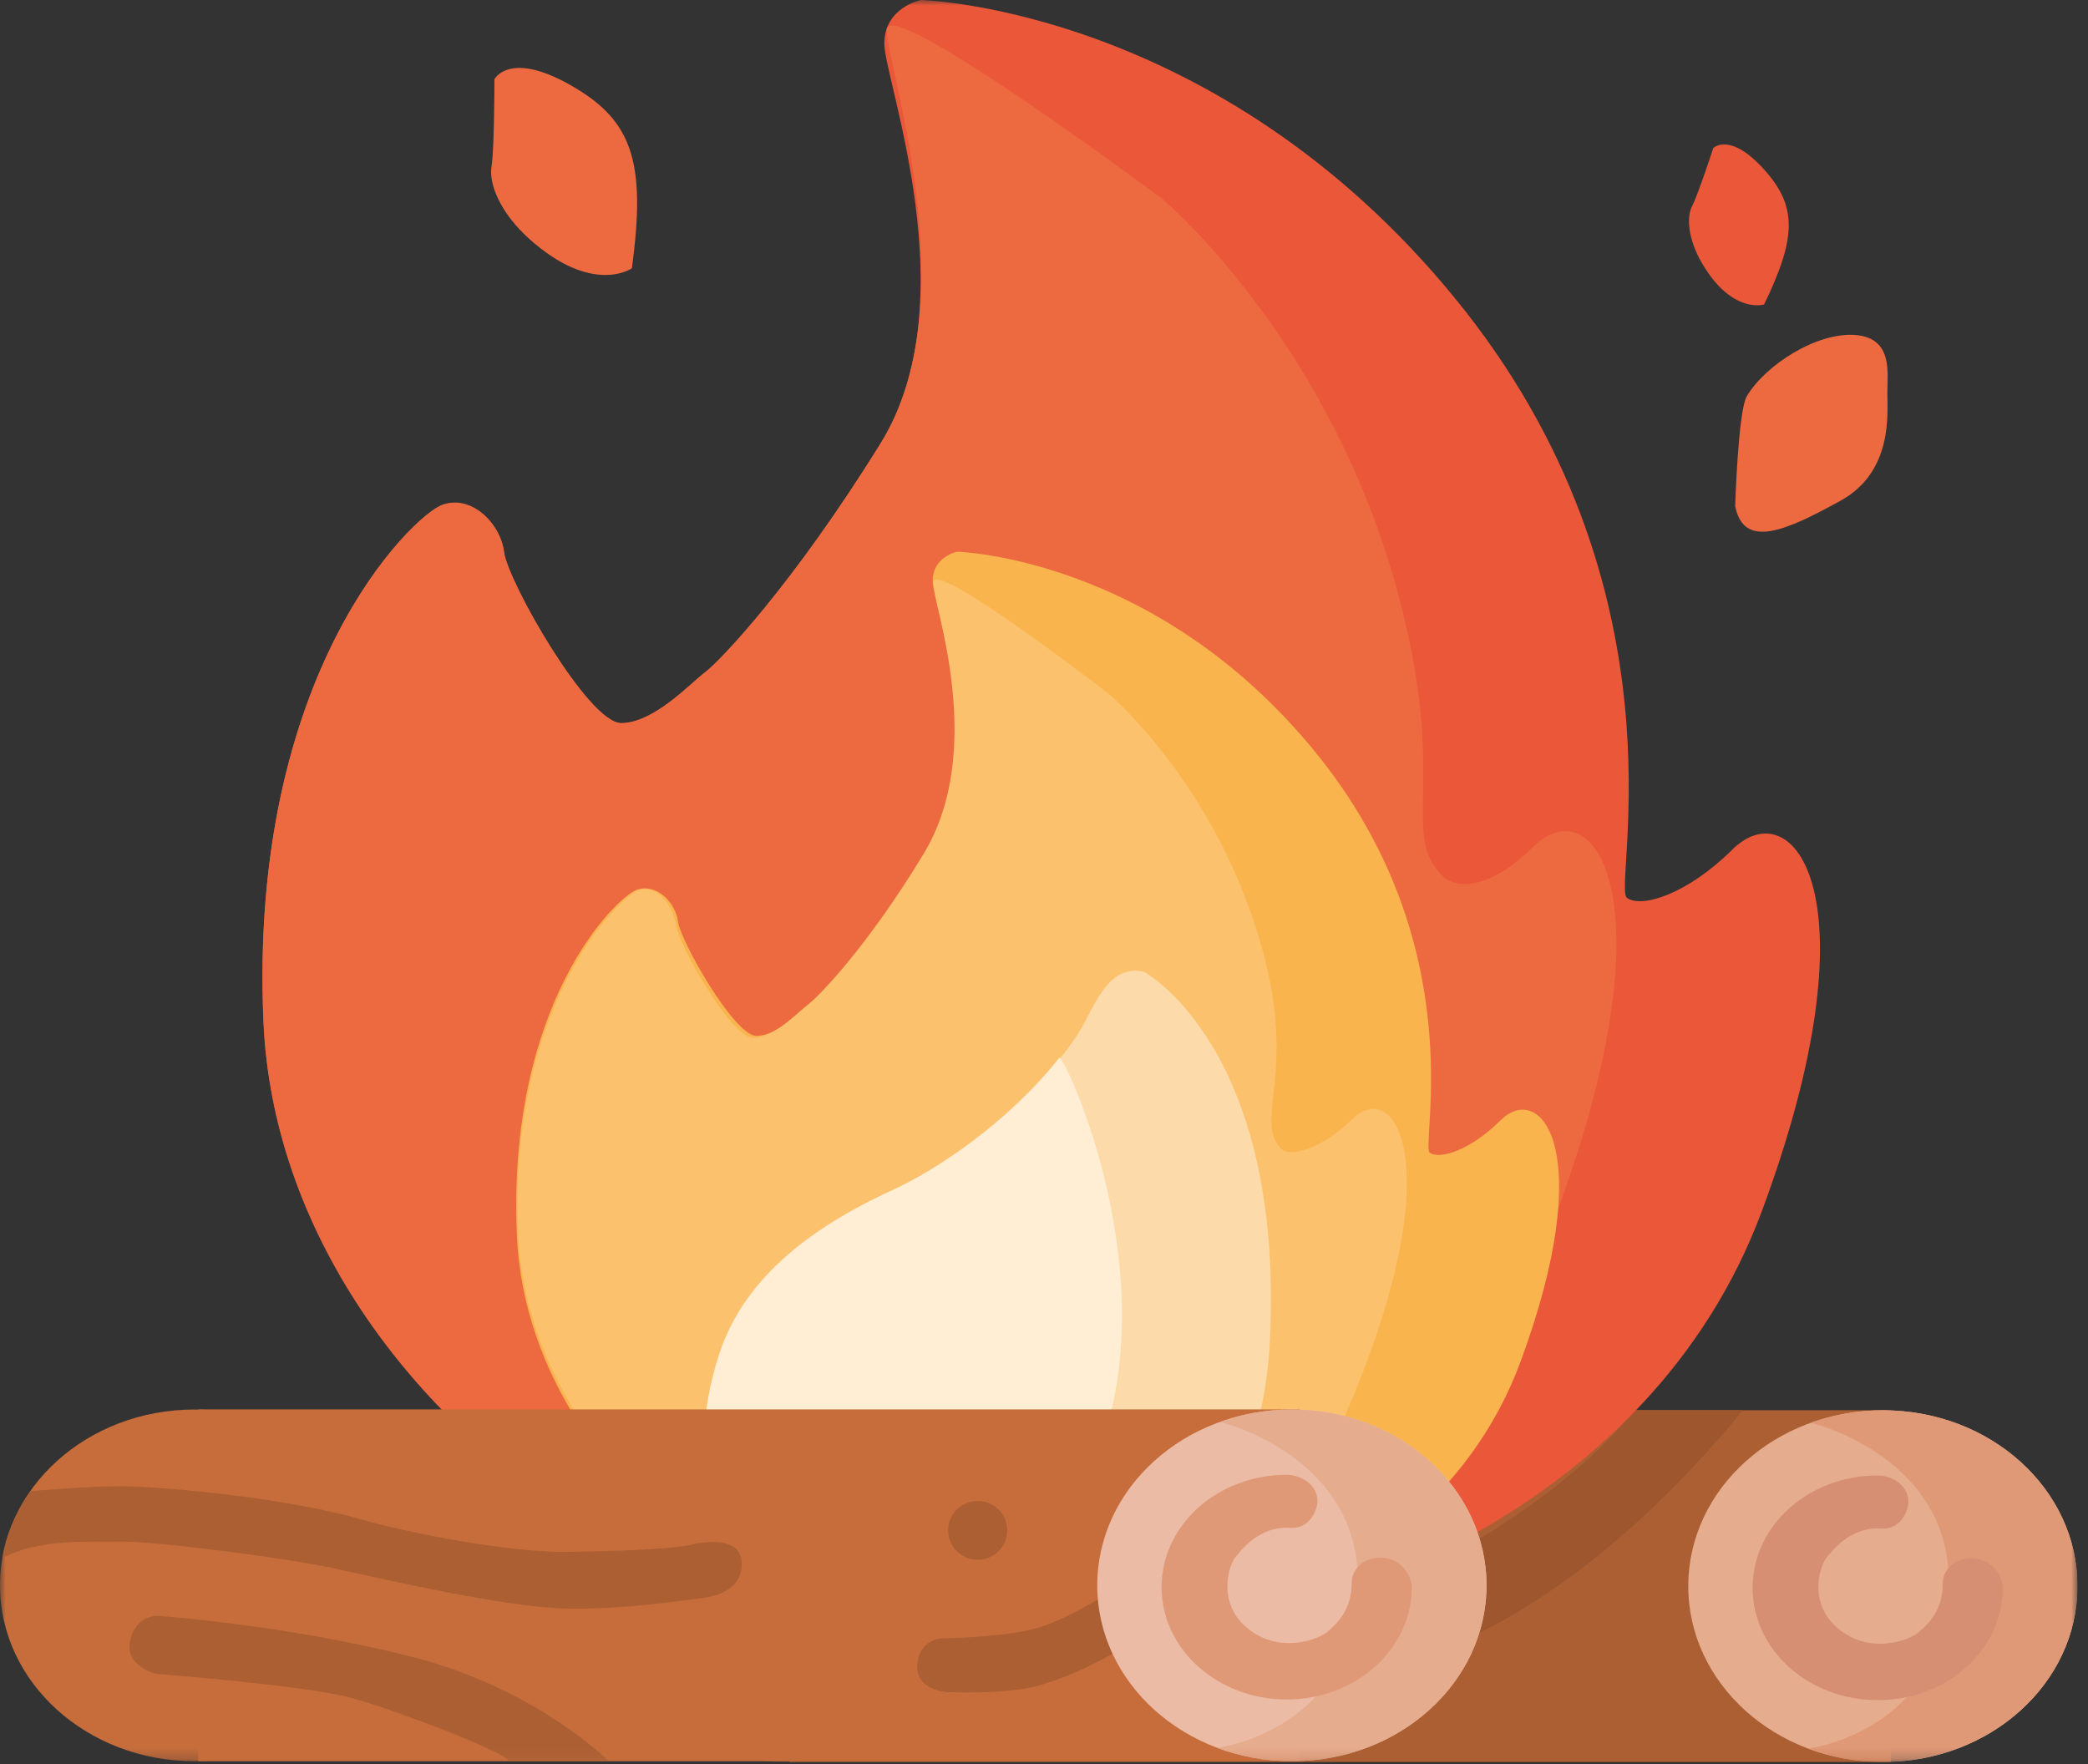 <?xml version="1.0" encoding="UTF-8"?>
<svg xmlns="http://www.w3.org/2000/svg" xmlns:xlink="http://www.w3.org/1999/xlink" fill="none" height="158" viewBox="0 0 187 158" width="187">
  <rect x="0" y="0" width="187" height="158" fill="#333333" stroke="none"/>
  <clipPath id="a">
    <path d="m0 0h186.06v157.8h-186.06z"></path>
  </clipPath>
  <mask id="b" height="158" maskUnits="userSpaceOnUse" width="187" x="0" y="0">
    <path d="m186.06 0h-186.06v157.79h186.06z" fill="#fff"></path>
  </mask>
  <mask id="c" height="158" maskUnits="userSpaceOnUse" width="187" x="0" y="0">
    <path d="m186.06 0h-186.06v157.79h186.06z" fill="#fff"></path>
  </mask>
  <mask id="d" height="158" maskUnits="userSpaceOnUse" width="187" x="0" y="0">
    <path d="m186.06 0h-186.06v157.79h186.06z" fill="#fff"></path>
  </mask>
  <g clip-path="url(#a)">
    <g mask="url(#b)">
      <path d="m70.36 157.8c9.62 0 17.43-7.05 17.43-15.75s-7.8-15.75-17.43-15.75-17.43 7.05-17.43 15.75 7.8 15.75 17.43 15.75z" fill="#ab5f33"></path>
    </g>
    <path d="m169.34 126.29h-98.65v31.51h98.65z" fill="#ab5f33"></path>
    <g mask="url(#c)">
      <path d="m168.63 157.8c9.62 0 17.43-7.05 17.43-15.75s-7.8-15.75-17.43-15.75-17.43 7.05-17.43 15.75 7.8 15.75 17.43 15.75z" fill="#e6ac8e"></path>
      <path d="m168.63 157.8c9.62 0 17.43-7.05 17.43-15.75s-7.8-15.75-17.43-15.75c-2.28 0-4.45.4-6.45 1.11 0 0 12.83 3.06 12.34 14.9-.52 12.82-12.59 14.29-12.59 14.29 2.06.77 4.32 1.2 6.69 1.2" fill="#e09977"></path>
      <path d="m168.17 152.26c6.19 0 11.2-4.5 11.2-10.06 0-1.06-.98-2.64-2.82-2.64s-2.57 1.38-2.56 2.15c.07 2.73-1.69 4.02-2.03 4.36-.85.85-4.73 2.31-7.67-.52-2.23-2.15-1.38-5.27-.65-6.12.34-.39 2.03-2.73 4.78-2.54 1.99.14 2.46-1.85 2.49-2.21.13-1.63-1.46-2.54-2.75-2.54-6.19 0-11.2 4.5-11.2 10.06s5.02 10.06 11.2 10.06" fill="#d68f72"></path>
      <path d="m146.36 126.29h9.7s-11.79 15.36-26.21 21.09c-14.41 5.73-2.36-6.77-2.36-6.77s12.32-5.99 18.87-14.32z" fill="#9e562e"></path>
      <path d="m117.2 143.54s30.26-7.19 40.62-35.15c10.42-28.12 2.78-37.72-2.69-32.29-4 3.97-8.12 5.27-9.43 4.3-1.31-.98 5.9-27.67-15.4-53.7-21.29-26.05-47.82-26.7-47.82-26.7s-3.28.65-3.28 3.91 7.53 23.11-.33 35.8-14.41 19.53-15.72 20.51-4.59 4.56-7.53 4.56-10.15-12.69-10.48-15.3c-.33-2.6-2.95-5.21-5.57-4.23s-17.32 14.99-15.98 46.22c1.57 36.71 47.43 68.35 93.62 52.08" fill="#ea5739"></path>
      <path d="m117.19 143.51s11.86-6.9 22.22-34.86c10.42-28.12 3.37-38.24-2.1-32.81-4 3.97-6.97 3.75-8.12 2.6-3.93-3.91.71-8.57-4.19-26.04-6.29-22.39-20.96-34.63-20.96-34.63s-24.63-18.36-24.63-15.1c0 3.26 7.33 24.32-.53 37.01s-14.41 19.53-15.72 20.51-4.59 4.56-7.53 4.56-10.15-12.69-10.48-15.3c-.33-2.6-2.95-5.21-5.57-4.23s-17.32 14.99-15.98 46.22c1.57 36.71 47.43 68.35 93.62 52.08" fill="#ed6a41"></path>
      <path d="m108.98 145.5s20.26-4.81 27.19-23.53c6.97-18.83 1.86-25.25-1.8-21.62-2.68 2.66-5.44 3.53-6.32 2.88s3.95-18.52-10.31-35.95c-14.25-17.43-32.02-17.87-32.02-17.87s-2.19.44-2.19 2.61 5.04 15.47-.22 23.97-9.65 13.07-10.53 13.73c-.88.65-3.07 3.05-5.04 3.05s-6.8-8.5-7.02-10.24-1.97-3.49-3.73-2.83c-1.75.65-11.6 10.04-10.7 30.94 1.05 24.58 31.75 45.76 62.67 34.86" fill="#f9b44e"></path>
      <path d="m107.88 144.68s7.79-4.53 14.6-22.9c6.84-18.47 2.21-25.12-1.38-21.55-2.62 2.61-5.56 3.45-6.32 2.69-2.58-2.57 1.45-6.61-1.77-18.08-4.13-14.71-13.77-22.75-13.77-22.75s-15.64-12.08-15.64-9.94 4.79 14.96-.89 24.33c-5.14 8.48-9.47 12.83-10.33 13.47s-3.01 2.99-4.95 2.99-6.67-8.34-6.88-10.05c-.22-1.71-1.69-3.79-3.41-3.14-1.72.64-11.62 10.21-10.74 30.72 1.03 24.12 31.16 44.9 61.49 34.21" fill="#fbc16d"></path>
      <path d="m102.46 87.03s12.58 6.77 11.27 33.07-25.94 27.08-30.4 25.78-25.62-3.61-18.87-24.48c2.36-7.29 8.91-11.72 15.72-14.84 3.92-1.8 11.53-6.77 16.25-13.8 1.52-2.26 2.62-6.51 6.03-5.73z" fill="#fddaa9"></path>
      <path d="m83.26 145.81c-4.19 1.98-25.62-3.61-18.87-24.48 2.36-7.29 8.91-11.72 15.72-14.84 3.53-1.62 10.05-5.81 14.75-11.75.52-.66 18.07 37.08-11.61 51.07" fill="#ffeed4"></path>
      <path d="m17.43 157.73c9.62 0 17.43-7.05 17.43-15.75s-7.8-15.75-17.43-15.75-17.43 7.05-17.43 15.75 7.8 15.75 17.43 15.75z" fill="#c76d3c"></path>
    </g>
    <path d="m116.41 126.22h-98.65v31.51h98.65z" fill="#c76d3c"></path>
    <g mask="url(#d)">
      <path d="m99.38 142.56s-3.93 2.67-7.07 3.39c-3.15.72-7.93.78-7.93.78s-2.03 0-2.23 2.34 2.69 2.47 2.69 2.47 5.44.26 8.39-.65c1.61-.5 3.86-1.24 7.93-3.64l-1.77-4.69z" fill="#ab5f33"></path>
      <path d="m115.7 157.73c9.62 0 17.43-7.05 17.43-15.75s-7.8-15.75-17.43-15.75-17.43 7.05-17.43 15.75 7.8 15.75 17.43 15.75z" fill="#ebbba5"></path>
      <path d="m115.7 157.73c9.62 0 17.43-7.05 17.43-15.75s-7.8-15.75-17.43-15.75c-2.28 0-4.45.4-6.44 1.11 0 0 12.82 3.06 12.34 14.9-.52 12.82-12.59 14.29-12.59 14.29 2.06.77 4.32 1.2 6.69 1.2z" fill="#e6ac8e"></path>
      <path d="m115.24 152.2c6.19 0 11.2-4.5 11.2-10.06 0-1.06-.98-2.64-2.82-2.64s-2.57 1.38-2.56 2.15c.06 2.73-1.69 4.02-2.03 4.36-.85.85-4.73 2.31-7.67-.52-2.23-2.15-1.38-5.27-.65-6.12.34-.39 2.03-2.73 4.78-2.54 1.99.14 2.46-1.85 2.49-2.21.13-1.63-1.46-2.54-2.75-2.54-6.19 0-11.2 4.5-11.2 10.06s5.02 10.06 11.2 10.06" fill="#e09977"></path>
      <g fill="#ab5f33">
        <path d="m87.56 139.69c1.46 0 2.65-1.18 2.65-2.64s-1.19-2.63-2.65-2.63-2.65 1.18-2.65 2.63 1.19 2.64 2.65 2.64z"></path>
        <path d="m.21 139.55s.31-2.89 2.52-6.01c0 0 4.82-.41 7.68-.44 3.48-.04 14.69.94 21.63 2.89s15 3.02 18.28 2.99c8.97-.07 11.33-.59 11.33-.59s4.69-1.3 4.78 1.56c.07 1.95-1.51 2.99-3.8 3.19-.53.05-6.49 1.04-12.06.91s-16.64-2.73-20.9-3.65c-4.26-.91-16.12-2.41-18.8-2.34-2.69.06-7.27-.33-10.66 1.48"></path>
        <path d="m54.56 157.76s-6.47-6.54-17.74-9.4-22.67-3.65-22.67-3.65-1.97-.13-2.49 2.21 2.36 2.99 2.36 2.99 13.63 1.04 17.69 2.21 13.62 4.78 13.84 5.62h9.01z"></path>
      </g>
      <path d="m155.4 45.37s.26-8.59 1.05-9.9c1.72-2.84 6.29-5.73 9.7-5.47s2.88 3.39 2.88 5.21.52 7.03-4.19 9.63c-4.72 2.6-8.65 4.43-9.43.52" fill="#ed6a41"></path>
      <path d="m56.6 24.02s-3.48 2.48-9.17-2.6c-2.62-2.34-3.67-4.95-3.41-6.51s.26-7.81.26-7.81 1.31-2.6 6.81.52c5.5 3.12 6.81 6.77 5.5 16.4" fill="#ed6a41"></path>
      <path d="m157.99 27.27s-2.88.91-5.58-3.73c-1.24-2.14-1.38-4.11-.86-5.1s1.89-5.18 1.89-5.18 1.45-1.46 4.46 1.82c3.01 3.29 3.09 6.02.09 12.19z" fill="#ea5739"></path>
    </g>
  </g>
</svg>
